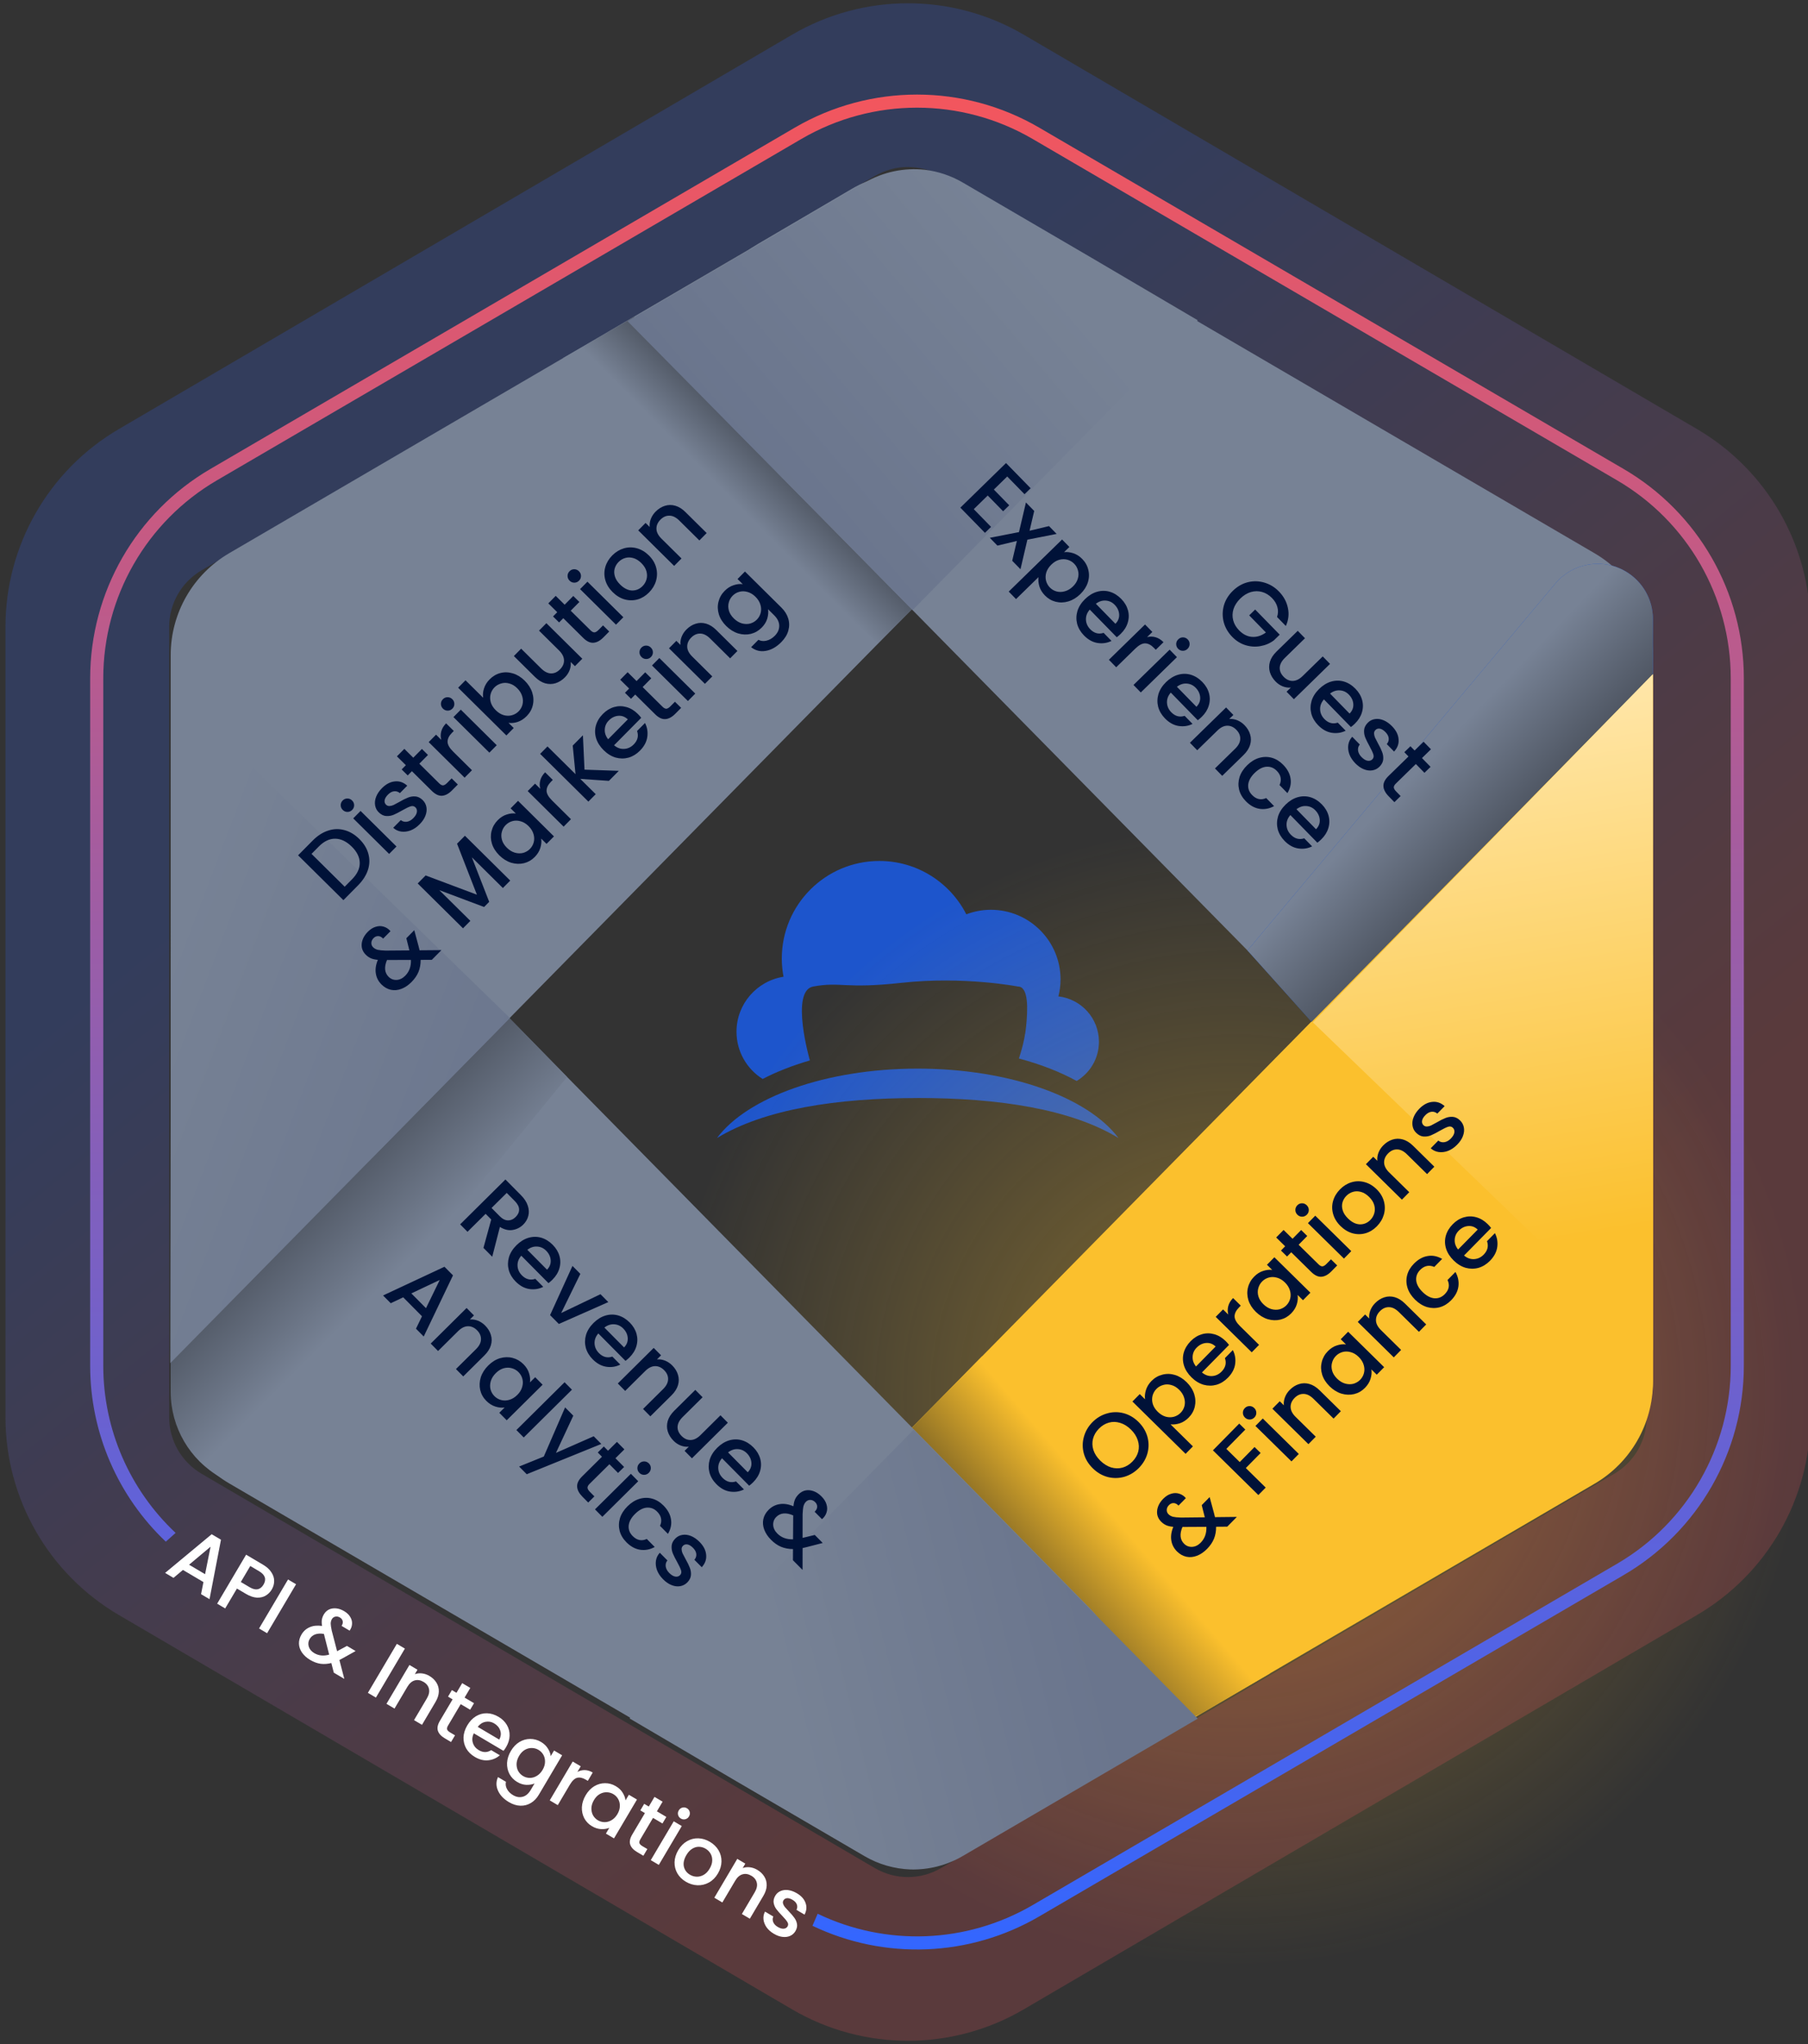 <svg width="276" height="312" viewBox="0 0 276 312" fill="none" xmlns="http://www.w3.org/2000/svg">
<rect x="0" y="0" width="276" height="312" fill="#333333" stroke="none"/>
<g clip-path="url(#clip0_442_34)">
<path d="M161.568 152.088C161.776 151.262 161.899 150.392 161.899 149.504C161.899 143.631 157.134 138.867 151.256 138.867C149.939 138.867 148.684 139.118 147.514 139.559C145.046 134.728 140.031 131.415 134.238 131.415C126.013 131.415 119.345 138.083 119.345 146.314C119.345 147.263 119.443 148.188 119.608 149.088C115.542 149.731 112.431 153.234 112.431 157.483C112.431 160.521 114.029 163.191 116.424 164.691C118.536 163.589 120.967 162.64 123.631 161.862C123.631 161.862 120.582 151.268 124.127 150.582C128.438 149.798 128.8 150.986 137.649 150.012C147.171 148.971 155.389 150.582 155.389 150.582C157.049 150.582 156.896 154.066 156.645 156.651C156.387 159.223 155.536 161.562 155.536 161.562C158.861 162.45 161.85 163.619 164.36 164.997C166.394 163.779 167.759 161.562 167.759 159.014C167.759 155.432 165.059 152.486 161.574 152.088H161.568Z" fill="#1D55CC"/>
<path d="M140.092 167.594C152.456 167.594 163.485 169.29 170.741 173.705C166.118 167.52 154.146 163.111 140.092 163.111C126.038 163.111 114.066 167.52 109.443 173.711C116.699 169.296 127.734 167.6 140.092 167.6V167.594Z" fill="#1D55CC"/>
<path d="M188.682 300.682C237.107 300.682 276.364 261.425 276.364 213C276.364 164.575 237.107 125.318 188.682 125.318C140.257 125.318 101 164.575 101 213C101 261.425 140.257 300.682 188.682 300.682Z" fill="url(#paint0_radial_442_34)" fill-opacity="0.4"/>
<path opacity="0.2" fill-rule="evenodd" clip-rule="evenodd" d="M156.28 5.296L259.06 65.492C269.778 71.769 276.364 83.259 276.364 95.68V216.32C276.364 228.741 269.778 240.231 259.06 246.508L156.28 306.704C145.36 313.099 131.838 313.099 120.919 306.704L18.139 246.508C7.42 240.231 0.834 228.741 0.834 216.32V95.68C0.834 83.259 7.42 71.769 18.139 65.492L120.919 5.296C131.838 -1.099 145.36 -1.099 156.28 5.296ZM143.651 26.86C140.531 25.032 136.667 25.032 133.548 26.86L30.767 87.055C27.705 88.849 25.823 92.131 25.823 95.68V216.32C25.823 219.869 27.705 223.152 30.767 224.945L133.548 285.14C136.667 286.967 140.531 286.967 143.651 285.14L246.431 224.945C249.493 223.152 251.375 219.869 251.375 216.32V95.68C251.375 92.131 249.493 88.849 246.431 87.055L143.651 26.86Z" fill="url(#paint1_linear_442_34)"/>
<path d="M31.058 241.483L27.927 239.632L26.486 240.842L25.205 240.084L32.313 234.18L33.733 235.02L31.984 244.093L30.693 243.329L31.058 241.483ZM31.306 240.279L32.145 236.085L28.863 238.835L31.306 240.279ZM41.483 242.623C41.258 243.003 40.956 243.309 40.578 243.54C40.199 243.771 39.749 243.878 39.227 243.86C38.709 243.834 38.142 243.639 37.525 243.274L36.17 242.473L34.375 245.507L33.149 244.782L37.571 237.304L40.153 238.831C40.727 239.17 41.152 239.557 41.427 239.991C41.715 240.422 41.855 240.864 41.85 241.315C41.851 241.771 41.729 242.207 41.483 242.623ZM38.117 242.274C38.583 242.55 38.993 242.651 39.345 242.579C39.702 242.5 39.995 242.266 40.224 241.879C40.708 241.061 40.487 240.379 39.561 239.831L38.206 239.03L36.761 241.472L38.117 242.274ZM45.196 241.813L40.774 249.291L39.548 248.566L43.97 241.088L45.196 241.813ZM50.958 255.313L50.58 253.84C50.009 253.987 49.459 254.025 48.929 253.954C48.404 253.876 47.88 253.682 47.356 253.372C46.826 253.058 46.411 252.687 46.112 252.259C45.814 251.831 45.655 251.378 45.636 250.903C45.622 250.42 45.75 249.949 46.022 249.49C46.327 248.973 46.746 248.601 47.277 248.373C47.813 248.138 48.442 248.074 49.163 248.181C49.103 247.807 49.094 247.487 49.135 247.221C49.181 246.948 49.282 246.678 49.439 246.413C49.634 246.083 49.89 245.838 50.208 245.677C50.533 245.52 50.897 245.46 51.302 245.496C51.707 245.532 52.117 245.673 52.533 245.919C52.956 246.17 53.266 246.464 53.463 246.803C53.671 247.139 53.764 247.489 53.742 247.854C53.727 248.223 53.603 248.571 53.371 248.898L52.145 248.173C52.309 247.912 52.365 247.669 52.314 247.445C52.266 247.214 52.124 247.028 51.888 246.888C51.651 246.748 51.415 246.705 51.179 246.76C50.955 246.811 50.784 246.937 50.665 247.138C50.551 247.332 50.49 247.557 50.483 247.815C50.487 248.069 50.541 248.43 50.642 248.896L51.458 252.036L52.966 251.229L54.289 252.011L52.341 253.096L51.811 253.378L52.561 256.261L50.958 255.313ZM47.974 252.328C48.648 252.727 49.407 252.803 50.25 252.556L49.447 249.395C48.401 249.231 47.677 249.49 47.274 250.172C47.057 250.538 47.011 250.927 47.136 251.339C47.264 251.744 47.543 252.074 47.974 252.328ZM61.809 251.636L57.386 259.114L56.16 258.389L60.582 250.911L61.809 251.636ZM65.551 255.81C66.017 256.086 66.376 256.429 66.627 256.839C66.886 257.253 67.007 257.712 66.99 258.215C66.973 258.718 66.806 259.238 66.488 259.776L64.42 263.273L63.204 262.554L65.164 259.24C65.478 258.71 65.584 258.226 65.484 257.789C65.389 257.345 65.111 256.988 64.652 256.716C64.193 256.445 63.742 256.372 63.3 256.498C62.869 256.62 62.497 256.947 62.183 257.478L60.224 260.792L58.997 260.067L62.503 254.138L63.729 254.863L63.328 255.541C63.673 255.416 64.04 255.377 64.43 255.423C64.826 255.473 65.2 255.602 65.551 255.81ZM70.329 260.117L68.389 263.398C68.257 263.621 68.212 263.812 68.253 263.972C68.306 264.129 68.457 264.281 68.708 264.43L69.462 264.875L68.857 265.897L67.889 265.325C67.337 264.998 66.99 264.619 66.848 264.187C66.707 263.754 66.808 263.248 67.151 262.667L69.092 259.385L68.393 258.972L68.984 257.971L69.684 258.384L70.555 256.91L71.793 257.642L70.921 259.116L72.363 259.969L71.771 260.969L70.329 260.117ZM77.26 266.669C77.129 266.892 76.995 267.084 76.861 267.246L72.331 264.568C72.087 265.062 72.038 265.547 72.184 266.02C72.33 266.494 72.632 266.866 73.091 267.138C73.751 267.528 74.381 267.527 74.98 267.136L76.303 267.919C75.802 268.358 75.21 268.613 74.529 268.685C73.859 268.753 73.176 268.582 72.481 268.171C71.914 267.835 71.479 267.409 71.175 266.89C70.883 266.369 70.744 265.803 70.757 265.191C70.782 264.576 70.974 263.964 71.335 263.354C71.695 262.745 72.133 262.282 72.649 261.968C73.175 261.65 73.736 261.497 74.329 261.509C74.929 261.525 75.52 261.705 76.101 262.048C76.66 262.379 77.087 262.796 77.38 263.299C77.673 263.801 77.81 264.347 77.791 264.936C77.776 265.518 77.599 266.095 77.26 266.669ZM76.209 265.525C76.469 265.069 76.522 264.611 76.367 264.152C76.213 263.693 75.902 263.325 75.436 263.049C75.013 262.799 74.57 262.721 74.108 262.816C73.649 262.903 73.256 263.159 72.927 263.584L76.209 265.525ZM82.58 265.88C83.039 266.151 83.389 266.484 83.63 266.878C83.883 267.27 84.029 267.661 84.069 268.053L84.578 267.192L85.815 267.924L82.252 273.949C81.93 274.494 81.529 274.91 81.049 275.198C80.565 275.492 80.032 275.632 79.45 275.618C78.876 275.607 78.287 275.423 77.684 275.067C76.881 274.592 76.326 274.008 76.02 273.313C75.71 272.627 75.71 271.939 76.02 271.251L77.236 271.97C77.147 272.334 77.198 272.698 77.389 273.062C77.583 273.439 77.891 273.752 78.314 274.002C78.809 274.295 79.296 274.379 79.776 274.256C80.263 274.137 80.675 273.791 81.015 273.217L81.6 272.227C81.227 272.384 80.803 272.453 80.33 272.435C79.868 272.413 79.412 272.269 78.96 272.002C78.443 271.697 78.046 271.287 77.769 270.775C77.502 270.259 77.381 269.694 77.406 269.079C77.442 268.462 77.636 267.855 77.988 267.26C78.34 266.664 78.774 266.209 79.289 265.894C79.812 265.584 80.359 265.428 80.931 265.427C81.514 265.424 82.064 265.574 82.58 265.88ZM82.828 270.151C83.07 269.742 83.194 269.336 83.2 268.933C83.213 268.534 83.13 268.175 82.951 267.856C82.771 267.537 82.524 267.284 82.208 267.098C81.893 266.911 81.552 266.816 81.186 266.813C80.824 266.802 80.469 266.897 80.118 267.096C79.779 267.293 79.489 267.595 79.247 268.004C79.005 268.413 78.876 268.82 78.858 269.226C78.848 269.637 78.93 270.005 79.106 270.331C79.292 270.654 79.539 270.907 79.848 271.089C80.163 271.276 80.504 271.371 80.87 271.374C81.236 271.378 81.591 271.278 81.934 271.074C82.288 270.867 82.586 270.56 82.828 270.151ZM88.144 270.462C88.501 270.267 88.876 270.174 89.267 270.183C89.671 270.189 90.077 270.313 90.485 270.555L89.735 271.824L89.423 271.64C88.942 271.355 88.504 271.261 88.109 271.356C87.721 271.456 87.349 271.807 86.992 272.41L85.147 275.53L83.921 274.805L87.426 268.876L88.653 269.602L88.144 270.462ZM89.41 274.014C89.762 273.418 90.196 272.963 90.711 272.648C91.234 272.338 91.781 272.182 92.352 272.181C92.935 272.177 93.485 272.328 94.001 272.634C94.468 272.909 94.818 273.242 95.052 273.632C95.297 274.02 95.444 274.411 95.49 274.807L95.999 273.946L97.237 274.677L93.731 280.606L92.494 279.874L93.015 278.992C92.642 279.149 92.221 279.214 91.752 279.189C91.283 279.163 90.819 279.015 90.36 278.743C89.85 278.442 89.461 278.037 89.19 277.529C88.924 277.013 88.803 276.448 88.828 275.833C88.864 275.216 89.058 274.609 89.41 274.014ZM94.25 276.905C94.492 276.496 94.615 276.09 94.621 275.687C94.635 275.288 94.552 274.929 94.372 274.61C94.193 274.291 93.945 274.038 93.63 273.852C93.314 273.665 92.974 273.57 92.608 273.567C92.246 273.556 91.89 273.65 91.54 273.85C91.201 274.046 90.91 274.349 90.669 274.758C90.427 275.167 90.297 275.574 90.28 275.98C90.27 276.391 90.352 276.759 90.527 277.085C90.713 277.408 90.961 277.661 91.269 277.843C91.585 278.03 91.926 278.125 92.292 278.128C92.658 278.132 93.012 278.032 93.355 277.828C93.71 277.621 94.008 277.314 94.25 276.905ZM99.687 277.477L97.746 280.759C97.615 280.981 97.57 281.172 97.611 281.332C97.663 281.489 97.815 281.641 98.066 281.79L98.819 282.235L98.215 283.257L97.246 282.685C96.694 282.358 96.347 281.979 96.206 281.547C96.064 281.115 96.166 280.608 96.509 280.027L98.45 276.745L97.75 276.332L98.342 275.331L99.041 275.745L99.913 274.271L101.15 275.002L100.279 276.476L101.721 277.329L101.129 278.33L99.687 277.477ZM103.94 277.581C103.717 277.45 103.575 277.264 103.514 277.024C103.452 276.785 103.487 276.553 103.619 276.331C103.75 276.109 103.936 275.967 104.175 275.905C104.415 275.844 104.646 275.879 104.869 276.01C105.084 276.137 105.222 276.321 105.284 276.561C105.345 276.8 105.31 277.031 105.179 277.254C105.047 277.476 104.862 277.618 104.622 277.68C104.382 277.741 104.155 277.708 103.94 277.581ZM104.078 278.723L100.572 284.651L99.345 283.926L102.851 277.997L104.078 278.723ZM104.697 287.221C104.137 286.89 103.706 286.466 103.402 285.947C103.103 285.422 102.96 284.853 102.973 284.242C102.991 283.623 103.18 283.008 103.54 282.399C103.897 281.796 104.345 281.34 104.886 281.031C105.428 280.721 106.002 280.577 106.609 280.597C107.217 280.618 107.804 280.796 108.371 281.131C108.937 281.466 109.376 281.895 109.687 282.417C109.997 282.94 110.147 283.512 110.137 284.136C110.127 284.759 109.944 285.372 109.587 285.974C109.231 286.577 108.779 287.031 108.23 287.336C107.682 287.641 107.095 287.782 106.469 287.761C105.854 287.736 105.263 287.556 104.697 287.221ZM105.327 286.156C105.642 286.342 105.981 286.441 106.342 286.452C106.711 286.466 107.071 286.374 107.421 286.175C107.771 285.975 108.074 285.66 108.328 285.23C108.583 284.799 108.715 284.388 108.723 283.997C108.737 283.598 108.651 283.243 108.468 282.931C108.284 282.619 108.035 282.37 107.719 282.183C107.404 281.997 107.065 281.898 106.703 281.887C106.349 281.881 106.004 281.982 105.668 282.19C105.336 282.391 105.043 282.706 104.788 283.137C104.411 283.775 104.28 284.365 104.395 284.908C104.521 285.447 104.832 285.863 105.327 286.156ZM115.598 285.404C116.064 285.68 116.423 286.023 116.674 286.433C116.933 286.847 117.054 287.306 117.037 287.809C117.02 288.312 116.852 288.833 116.534 289.371L114.467 292.868L113.251 292.149L115.21 288.835C115.524 288.304 115.631 287.82 115.531 287.383C115.435 286.94 115.158 286.582 114.699 286.31C114.24 286.039 113.789 285.966 113.347 286.092C112.916 286.215 112.544 286.541 112.23 287.072L110.27 290.386L109.044 289.661L112.549 283.732L113.776 284.458L113.375 285.136C113.72 285.01 114.087 284.971 114.476 285.017C114.873 285.067 115.246 285.196 115.598 285.404ZM118.126 295.162C117.66 294.886 117.289 294.556 117.013 294.17C116.749 293.782 116.594 293.38 116.549 292.966C116.508 292.545 116.586 292.151 116.784 291.784L118.053 292.534C117.926 292.798 117.92 293.08 118.033 293.379C118.158 293.676 118.385 293.921 118.715 294.117C119.059 294.32 119.363 294.412 119.626 294.394C119.9 294.372 120.099 294.257 120.222 294.049C120.353 293.827 120.343 293.598 120.192 293.363C120.047 293.133 119.784 292.817 119.401 292.416C119.028 292.031 118.736 291.699 118.524 291.419C118.312 291.139 118.172 290.819 118.104 290.459C118.043 290.103 118.127 289.732 118.357 289.345C118.543 289.029 118.806 288.797 119.145 288.649C119.489 288.494 119.877 288.443 120.311 288.496C120.751 288.553 121.197 288.715 121.649 288.983C122.323 289.381 122.763 289.874 122.969 290.46C123.185 291.043 123.134 291.637 122.815 292.242L121.588 291.517C121.724 291.239 121.741 290.964 121.641 290.691C121.54 290.419 121.325 290.185 120.995 289.99C120.673 289.799 120.389 289.714 120.145 289.734C119.901 289.754 119.719 289.865 119.6 290.066C119.507 290.223 119.486 290.39 119.537 290.565C119.588 290.741 119.677 290.91 119.804 291.072C119.935 291.227 120.134 291.446 120.402 291.73C120.764 292.1 121.046 292.426 121.246 292.709C121.458 292.989 121.597 293.303 121.662 293.652C121.727 294 121.651 294.366 121.433 294.751C121.234 295.088 120.962 295.334 120.619 295.489C120.276 295.644 119.887 295.695 119.454 295.642C119.028 295.594 118.585 295.434 118.126 295.162Z" fill="white"/>
<path fill-rule="evenodd" clip-rule="evenodd" d="M13.765 208.462C13.765 218.739 18.028 228.413 25.311 235.316L26.807 233.978C19.845 227.44 15.765 218.24 15.765 208.462V103.538C15.765 91.096 22.37 79.589 33.115 73.315L122.335 21.211C133.24 14.842 146.731 14.842 157.636 21.211L246.856 73.315C257.601 79.589 264.206 91.096 264.206 103.538V208.462C264.206 220.904 257.601 232.411 246.856 238.685L157.636 290.789C147.546 296.681 135.244 297.122 124.824 292.111L124.026 293.947C135.027 299.209 148 298.732 158.644 292.516L247.865 240.412C259.223 233.779 266.206 221.615 266.206 208.462V103.538C266.206 90.385 259.223 78.221 247.865 71.588L158.644 19.484C147.116 12.752 132.855 12.752 121.327 19.484L32.106 71.588C20.748 78.221 13.765 90.385 13.765 103.538V208.462Z" fill="url(#paint2_linear_442_34)"/>
<path d="M221.501 134.278L112.027 245.532C103.81 253.882 105.633 267.732 115.731 273.672L130.007 282.07C135.624 285.374 142.588 285.384 148.214 282.096L243.412 226.475C248.936 223.248 252.331 217.331 252.331 210.934V146.903C252.331 130.796 232.798 122.797 221.501 134.278Z" fill="#FBC02D"/>
<path d="M193.882 255.414L149.9 207.044L132.604 224.621L165.648 258.69C170.454 263.645 178.022 264.681 183.983 261.198L193.882 255.414Z" fill="url(#paint3_linear_442_34)"/>
<path d="M56.888 134.218L166.362 245.472C174.579 253.822 172.756 267.672 162.658 273.612L148.382 282.01C142.765 285.314 135.801 285.324 130.175 282.037L34.977 226.415C29.453 223.188 26.058 217.271 26.058 210.874V146.843C26.058 130.736 45.591 122.737 56.888 134.218Z" fill="#778295"/>
<path d="M76.216 153.783L86.569 164.386L35.752 226.679L33.681 225.51C28.971 222.849 26.058 217.859 26.058 212.449V202.937L76.216 153.783Z" fill="url(#paint4_linear_442_34)"/>
<path d="M56.888 176.642L166.362 65.388C174.579 57.038 172.756 43.188 162.658 37.248L148.382 28.85C142.765 25.546 135.801 25.536 130.175 28.823L34.977 84.445C29.453 87.672 26.058 93.589 26.058 99.986V164.017C26.058 180.124 45.591 188.123 56.888 176.642Z" fill="#778295"/>
<path d="M134.024 98.175L140.135 92.1L96.793 48.377L85.953 54.658L134.024 98.175Z" fill="url(#paint5_linear_442_34)"/>
<path d="M221.502 176.646L112.002 65.376C103.78 57.021 105.611 43.162 115.719 37.227L130.012 28.837C135.626 25.541 142.583 25.534 148.205 28.818L243.412 84.445C248.936 87.672 252.331 93.589 252.331 99.986V164.02C252.331 180.126 232.799 188.125 221.502 176.646Z" fill="#778295"/>
<path fill-rule="evenodd" clip-rule="evenodd" d="M141.215 25.919C143.211 26.163 145.168 26.809 146.962 27.857L166.638 39.353L182.842 48.885L139.319 93.116L95.798 49.024L131.994 27.876C134.825 26.222 138.063 25.57 141.215 25.919Z" fill="url(#paint6_linear_442_34)"/>
<path fill-rule="evenodd" clip-rule="evenodd" d="M138.979 285.348C136.549 285.259 134.135 284.58 131.96 283.309L112.315 271.831L96.106 262.296L139.459 218.239L182.842 262.324L178.063 265.129L146.955 283.305C144.495 284.742 141.729 285.423 138.979 285.348Z" fill="url(#paint7_linear_442_34)"/>
<path d="M200.92 156.743L190.435 145.073L237.423 89.073C240.067 85.921 244.599 85.135 248.151 87.212C250.74 88.726 252.331 91.5 252.331 94.499V104.337L200.92 156.743Z" fill="url(#paint8_linear_442_34)"/>
<path d="M200.92 156.743L190.435 145.073L237.423 89.073C240.067 85.921 244.599 85.135 248.151 87.212C250.74 88.726 252.331 91.5 252.331 94.499V104.337L200.92 156.743Z" fill="url(#paint9_linear_442_34)"/>
<path d="M252.331 102.946L189.617 166.774L208.279 220.765C210.995 228.623 219.585 232.773 227.429 230.016L242.305 224.788C248.312 222.677 252.331 217.003 252.331 210.636V102.946Z" fill="#FBC02D"/>
<path d="M73.801 190.473L74.989 186.142L74.132 185.277L71.367 188.017L70.244 186.883L77.155 180.034L79.52 182.421C80.046 182.951 80.397 183.491 80.572 184.039C80.754 184.594 80.778 185.116 80.644 185.604C80.517 186.098 80.261 186.536 79.876 186.917C79.425 187.364 78.883 187.638 78.249 187.741C77.628 187.844 76.982 187.689 76.311 187.277L75.142 191.825L73.801 190.473ZM75.037 184.38L76.278 185.633C76.699 186.058 77.12 186.271 77.543 186.273C77.972 186.281 78.365 186.108 78.723 185.753C79.081 185.399 79.254 185.017 79.243 184.607C79.238 184.192 79.022 183.768 78.596 183.337L77.354 182.084L75.037 184.38ZM84.321 195.34C84.115 195.544 83.916 195.714 83.724 195.852L79.576 191.666C79.171 192.132 78.981 192.643 79.004 193.197C79.028 193.752 79.251 194.241 79.671 194.666C80.275 195.276 80.958 195.454 81.718 195.2L82.93 196.423C82.262 196.756 81.549 196.865 80.79 196.75C80.045 196.634 79.353 196.255 78.716 195.612C78.197 195.088 77.847 194.502 77.665 193.855C77.496 193.207 77.506 192.554 77.694 191.895C77.895 191.236 78.277 190.627 78.841 190.068C79.404 189.51 80.01 189.133 80.657 188.938C81.318 188.743 81.968 188.736 82.608 188.917C83.254 189.105 83.843 189.467 84.375 190.004C84.887 190.522 85.231 191.094 85.406 191.722C85.582 192.35 85.576 192.98 85.388 193.613C85.207 194.239 84.851 194.815 84.321 195.34ZM83.506 193.802C83.917 193.381 84.104 192.901 84.067 192.359C84.03 191.818 83.798 191.332 83.371 190.901C82.983 190.51 82.525 190.3 81.998 190.271C81.476 190.236 80.977 190.402 80.5 190.769L83.506 193.802ZM85.666 200.417L91.668 197.543L92.86 198.747L85.312 202.088L83.971 200.736L87.391 193.228L88.593 194.441L85.666 200.417ZM96.081 207.207C95.875 207.411 95.676 207.582 95.484 207.719L91.335 203.533C90.931 204 90.74 204.51 90.764 205.065C90.788 205.619 91.01 206.109 91.431 206.533C92.035 207.143 92.718 207.321 93.478 207.067L94.69 208.29C94.022 208.624 93.308 208.732 92.55 208.617C91.805 208.501 91.113 208.122 90.476 207.479C89.957 206.955 89.607 206.369 89.425 205.722C89.256 205.074 89.266 204.421 89.454 203.762C89.655 203.103 90.037 202.494 90.6 201.936C91.164 201.377 91.769 201 92.417 200.805C93.078 200.61 93.728 200.604 94.367 200.785C95.013 200.972 95.602 201.335 96.135 201.872C96.647 202.389 96.991 202.961 97.166 203.589C97.341 204.217 97.335 204.847 97.148 205.48C96.967 206.106 96.611 206.682 96.081 207.207ZM95.266 205.669C95.677 205.249 95.864 204.768 95.827 204.226C95.79 203.685 95.558 203.199 95.131 202.768C94.743 202.377 94.285 202.167 93.757 202.138C93.236 202.103 92.737 202.269 92.26 202.636L95.266 205.669ZM102.621 208.417C103.048 208.848 103.339 209.321 103.495 209.837C103.658 210.359 103.659 210.89 103.498 211.43C103.337 211.971 103.008 212.487 102.511 212.98L99.279 216.183L98.165 215.059L101.228 212.024C101.719 211.538 101.972 211.044 101.987 210.542C102.009 210.034 101.81 209.568 101.39 209.144C100.969 208.72 100.502 208.513 99.987 208.524C99.485 208.535 98.989 208.783 98.498 209.269L95.436 212.305L94.312 211.171L99.791 205.741L100.915 206.875L100.288 207.496C100.698 207.458 101.107 207.519 101.515 207.679C101.93 207.846 102.299 208.092 102.621 208.417ZM111.108 217.161L105.629 222.591L104.506 221.457L105.152 220.817C104.749 220.861 104.337 220.803 103.915 220.643C103.507 220.483 103.142 220.24 102.82 219.915C102.393 219.484 102.098 219.008 101.935 218.486C101.779 217.97 101.778 217.439 101.933 216.892C102.094 216.352 102.423 215.835 102.92 215.342L106.142 212.149L107.255 213.273L104.202 216.298C103.712 216.785 103.456 217.282 103.433 217.79C103.418 218.291 103.62 218.754 104.041 219.178C104.461 219.603 104.922 219.809 105.424 219.799C105.939 219.788 106.442 219.539 106.932 219.053L109.985 216.028L111.108 217.161ZM114.962 226.261C114.756 226.465 114.557 226.635 114.365 226.773L110.217 222.586C109.812 223.053 109.622 223.564 109.646 224.118C109.669 224.673 109.892 225.162 110.312 225.586C110.916 226.196 111.599 226.374 112.359 226.12L113.571 227.344C112.903 227.677 112.19 227.786 111.431 227.67C110.686 227.555 109.995 227.175 109.357 226.532C108.838 226.009 108.488 225.423 108.306 224.775C108.137 224.128 108.147 223.475 108.335 222.815C108.536 222.156 108.918 221.548 109.482 220.989C110.045 220.431 110.651 220.054 111.298 219.859C111.959 219.664 112.609 219.657 113.249 219.838C113.895 220.026 114.484 220.388 115.016 220.925C115.528 221.442 115.872 222.015 116.047 222.643C116.223 223.27 116.217 223.901 116.029 224.533C115.848 225.159 115.492 225.735 114.962 226.261ZM114.147 224.723C114.558 224.302 114.745 223.821 114.708 223.28C114.671 222.739 114.439 222.252 114.012 221.822C113.624 221.43 113.166 221.22 112.639 221.192C112.117 221.156 111.618 221.322 111.141 221.69L114.147 224.723ZM121.045 238.148L121.053 236.445C120.393 236.442 119.786 236.327 119.233 236.1C118.686 235.867 118.173 235.508 117.693 235.024C117.207 234.533 116.863 234.014 116.661 233.465C116.459 232.916 116.415 232.382 116.53 231.861C116.651 231.333 116.924 230.859 117.348 230.439C117.825 229.966 118.384 229.681 119.025 229.585C119.672 229.483 120.371 229.591 121.122 229.912C121.164 229.489 121.244 229.14 121.364 228.863C121.491 228.58 121.677 228.317 121.922 228.074C122.227 227.772 122.575 227.579 122.964 227.495C123.361 227.417 123.773 227.455 124.201 227.609C124.63 227.763 125.034 228.032 125.415 228.417C125.803 228.808 126.055 229.215 126.172 229.638C126.302 230.061 126.304 230.466 126.176 230.855C126.056 231.251 125.823 231.593 125.479 231.882L124.355 230.748C124.607 230.512 124.737 230.265 124.745 230.007C124.759 229.743 124.658 229.502 124.441 229.283C124.224 229.064 123.981 228.951 123.71 228.943C123.453 228.936 123.231 229.024 123.046 229.208C122.867 229.385 122.737 229.612 122.657 229.889C122.589 230.166 122.545 230.572 122.522 231.106L122.516 234.739L124.379 234.292L125.591 235.515L123.173 236.138L122.519 236.293L122.513 239.629L121.045 238.148ZM118.658 234.068C119.276 234.691 120.076 234.989 121.06 234.96L121.086 231.307C119.999 230.834 119.141 230.909 118.511 231.533C118.173 231.868 118.013 232.277 118.03 232.759C118.055 233.234 118.264 233.67 118.658 234.068ZM64.42 200.912L61.552 198.019L59.648 198.921L58.475 197.737L67.85 193.355L69.151 194.668L64.683 204.002L63.501 202.809L64.42 200.912ZM65.029 199.678L67.128 195.371L62.793 197.42L65.029 199.678ZM74.058 202.325C74.486 202.756 74.777 203.229 74.933 203.745C75.096 204.267 75.097 204.798 74.936 205.339C74.775 205.879 74.446 206.396 73.949 206.888L70.717 210.091L69.603 208.967L72.666 205.932C73.157 205.446 73.41 204.952 73.425 204.451C73.447 203.943 73.248 203.476 72.828 203.052C72.407 202.628 71.939 202.421 71.425 202.432C70.923 202.443 70.427 202.691 69.936 203.177L66.874 206.213L65.75 205.079L71.229 199.649L72.353 200.783L71.726 201.404C72.136 201.366 72.545 201.427 72.953 201.587C73.368 201.754 73.737 202 74.058 202.325ZM74.54 208.42C75.09 207.874 75.689 207.504 76.337 207.309C76.991 207.121 77.628 207.107 78.247 207.268C78.88 207.43 79.433 207.749 79.906 208.226C80.333 208.657 80.618 209.117 80.761 209.606C80.917 210.095 80.965 210.561 80.903 211.003L81.699 210.214L82.832 211.358L77.353 216.788L76.219 215.644L77.035 214.836C76.586 214.9 76.111 214.852 75.61 214.691C75.109 214.53 74.649 214.238 74.228 213.813C73.762 213.343 73.454 212.794 73.305 212.166C73.163 211.532 73.192 210.885 73.393 210.226C73.607 209.567 73.99 208.965 74.54 208.42ZM78.964 212.924C79.342 212.55 79.591 212.145 79.712 211.71C79.84 211.282 79.851 210.869 79.748 210.473C79.644 210.076 79.447 209.732 79.158 209.44C78.869 209.149 78.527 208.949 78.131 208.842C77.743 208.728 77.33 208.729 76.894 208.846C76.471 208.963 76.071 209.209 75.693 209.583C75.315 209.958 75.059 210.362 74.925 210.797C74.797 211.239 74.782 211.661 74.88 212.064C74.99 212.467 75.186 212.811 75.469 213.096C75.758 213.388 76.1 213.588 76.496 213.695C76.891 213.802 77.304 213.794 77.733 213.671C78.176 213.548 78.586 213.299 78.964 212.924ZM87.311 212.118L79.952 219.41L78.828 218.277L86.187 210.984L87.311 212.118ZM91.794 220.401L80.408 225.022L79.245 223.849L83.014 222.322L86.266 214.823L87.517 216.085L84.868 221.766L90.631 219.228L91.794 220.401ZM93.027 223.496L89.994 226.501C89.789 226.705 89.686 226.899 89.685 227.084C89.697 227.269 89.818 227.477 90.048 227.709L90.738 228.406L89.793 229.342L88.906 228.447C88.401 227.936 88.132 227.427 88.102 226.919C88.071 226.41 88.324 225.89 88.861 225.358L91.894 222.352L91.254 221.706L92.178 220.789L92.819 221.436L94.181 220.086L95.315 221.229L93.952 222.579L95.273 223.912L94.348 224.828L93.027 223.496ZM97.606 224.814C97.402 224.609 97.301 224.367 97.302 224.09C97.303 223.813 97.407 223.573 97.612 223.369C97.818 223.165 98.059 223.064 98.336 223.065C98.613 223.067 98.854 223.17 99.058 223.375C99.255 223.574 99.353 223.812 99.351 224.09C99.35 224.367 99.247 224.607 99.041 224.811C98.836 225.015 98.594 225.116 98.317 225.114C98.04 225.113 97.803 225.013 97.606 224.814ZM97.431 226.091L91.952 231.52L90.829 230.387L96.308 224.957L97.431 226.091ZM95.797 229.911C96.361 229.353 96.966 228.976 97.614 228.781C98.275 228.586 98.922 228.576 99.555 228.75C100.187 228.924 100.763 229.274 101.282 229.797C101.939 230.46 102.322 231.165 102.431 231.911C102.553 232.657 102.398 233.396 101.965 234.127L100.753 232.903C100.927 232.535 100.981 232.165 100.917 231.795C100.852 231.425 100.656 231.075 100.328 230.743C99.868 230.279 99.334 230.072 98.727 230.122C98.132 230.172 97.54 230.49 96.95 231.074C96.36 231.659 96.034 232.252 95.972 232.852C95.916 233.459 96.119 233.994 96.579 234.458C97.229 235.115 97.948 235.263 98.735 234.904L99.947 236.127C99.232 236.52 98.492 236.662 97.727 236.552C96.969 236.437 96.268 236.054 95.624 235.404C95.105 234.881 94.761 234.302 94.592 233.667C94.43 233.026 94.446 232.38 94.641 231.727C94.848 231.075 95.234 230.469 95.797 229.911ZM101.217 241.049C100.79 240.618 100.482 240.155 100.293 239.659C100.117 239.163 100.063 238.684 100.131 238.223C100.206 237.754 100.403 237.349 100.721 237.008L101.884 238.181C101.671 238.431 101.584 238.734 101.622 239.091C101.673 239.447 101.85 239.778 102.152 240.083C102.468 240.401 102.77 240.587 103.06 240.642C103.364 240.696 103.612 240.628 103.804 240.437C104.009 240.233 104.063 239.983 103.966 239.685C103.875 239.395 103.679 238.978 103.377 238.435C103.083 237.913 102.86 237.469 102.71 237.106C102.56 236.742 102.499 236.356 102.527 235.947C102.562 235.544 102.759 235.166 103.117 234.811C103.408 234.522 103.759 234.345 104.168 234.281C104.585 234.21 105.02 234.265 105.474 234.445C105.936 234.632 106.373 234.935 106.787 235.352C107.405 235.975 107.741 236.634 107.798 237.327C107.867 238.02 107.643 238.649 107.126 239.215L106.002 238.081C106.228 237.818 106.325 237.525 106.293 237.201C106.262 236.878 106.095 236.564 105.793 236.259C105.497 235.96 105.214 235.787 104.944 235.74C104.674 235.692 104.446 235.761 104.26 235.945C104.114 236.089 104.044 236.264 104.05 236.468C104.055 236.673 104.104 236.881 104.195 237.093C104.293 237.298 104.447 237.592 104.657 237.976C104.945 238.479 105.157 238.912 105.294 239.276C105.444 239.639 105.505 240.019 105.477 240.415C105.449 240.811 105.262 241.186 104.918 241.541C104.606 241.85 104.242 242.039 103.826 242.11C103.41 242.181 102.975 242.126 102.52 241.946C102.072 241.772 101.638 241.473 101.217 241.049Z" fill="#001238"/>
<path d="M194.95 94.177C195.121 93.658 195.137 93.153 194.998 92.663C194.865 92.166 194.593 91.708 194.182 91.287C193.732 90.826 193.228 90.517 192.669 90.358C192.11 90.2 191.539 90.203 190.956 90.367C190.38 90.539 189.841 90.869 189.34 91.358C188.839 91.847 188.493 92.381 188.302 92.959C188.123 93.538 188.106 94.109 188.251 94.671C188.397 95.234 188.694 95.746 189.144 96.207C189.75 96.828 190.416 97.162 191.142 97.211C191.867 97.259 192.57 97.036 193.249 96.543L190.696 93.928L191.607 93.038L195.353 96.875L194.462 97.745C193.849 98.2 193.163 98.492 192.402 98.622C191.648 98.758 190.89 98.709 190.127 98.476C189.377 98.242 188.706 97.822 188.112 97.214C187.473 96.56 187.04 95.815 186.812 94.981C186.591 94.14 186.595 93.296 186.823 92.447C187.057 91.605 187.515 90.851 188.196 90.186C188.877 89.521 189.641 89.081 190.489 88.867C191.343 88.659 192.184 88.679 193.012 88.927C193.854 89.174 194.592 89.622 195.224 90.27C195.948 91.011 196.407 91.848 196.6 92.781C196.807 93.714 196.703 94.637 196.29 95.549L194.95 94.177ZM203.037 101.336L197.518 106.726L196.403 105.584L197.054 104.948C196.651 104.989 196.239 104.928 195.818 104.765C195.411 104.602 195.048 104.357 194.728 104.029C194.304 103.595 194.013 103.117 193.854 102.593C193.702 102.077 193.705 101.545 193.863 101C194.028 100.46 194.361 99.946 194.862 99.457L198.107 96.288L199.212 97.42L196.137 100.423C195.643 100.905 195.383 101.4 195.357 101.908C195.338 102.41 195.537 102.874 195.954 103.301C196.372 103.729 196.831 103.939 197.333 103.932C197.848 103.925 198.352 103.68 198.847 103.197L201.922 100.194L203.037 101.336ZM206.823 110.464C206.616 110.666 206.416 110.835 206.223 110.972L202.105 106.755C201.697 107.218 201.503 107.728 201.523 108.282C201.542 108.837 201.761 109.328 202.178 109.755C202.778 110.37 203.459 110.553 204.221 110.304L205.424 111.536C204.754 111.865 204.04 111.969 203.282 111.848C202.538 111.726 201.849 111.342 201.217 110.694C200.702 110.167 200.355 109.579 200.178 108.93C200.015 108.281 200.029 107.628 200.222 106.97C200.427 106.312 200.814 105.706 201.382 105.152C201.949 104.598 202.558 104.226 203.207 104.035C203.869 103.845 204.519 103.843 205.157 104.029C205.802 104.221 206.388 104.588 206.916 105.129C207.425 105.65 207.764 106.225 207.935 106.854C208.106 107.483 208.095 108.113 207.903 108.744C207.717 109.369 207.357 109.942 206.823 110.464ZM206.02 108.92C206.434 108.502 206.624 108.023 206.591 107.481C206.558 106.94 206.329 106.452 205.906 106.018C205.521 105.624 205.065 105.41 204.537 105.378C204.016 105.339 203.516 105.501 203.036 105.865L206.02 108.92ZM206.892 116.506C206.468 116.072 206.163 115.606 205.978 115.109C205.805 114.612 205.755 114.133 205.826 113.672C205.905 113.204 206.104 112.8 206.425 112.461L207.579 113.643C207.365 113.891 207.275 114.194 207.311 114.551C207.359 114.908 207.534 115.24 207.834 115.547C208.147 115.867 208.448 116.056 208.738 116.112C209.041 116.168 209.289 116.102 209.483 115.913C209.69 115.711 209.745 115.461 209.65 115.162C209.561 114.871 209.368 114.453 209.071 113.908C208.78 113.383 208.561 112.938 208.413 112.574C208.266 112.209 208.208 111.822 208.239 111.413C208.277 111.011 208.476 110.634 208.837 110.282C209.131 109.995 209.482 109.821 209.892 109.76C210.309 109.692 210.744 109.75 211.197 109.934C211.657 110.124 212.092 110.43 212.503 110.85C213.116 111.478 213.448 112.139 213.499 112.832C213.563 113.526 213.335 114.154 212.813 114.715L211.698 113.573C211.926 113.312 212.025 113.019 211.996 112.696C211.967 112.372 211.802 112.056 211.502 111.749C211.209 111.449 210.927 111.274 210.657 111.224C210.387 111.175 210.159 111.241 209.972 111.424C209.825 111.568 209.753 111.742 209.757 111.946C209.762 112.151 209.809 112.359 209.899 112.572C209.995 112.777 210.147 113.073 210.353 113.458C210.638 113.963 210.847 114.398 210.981 114.763C211.129 115.127 211.187 115.507 211.156 115.903C211.125 116.299 210.935 116.673 210.588 117.025C210.274 117.331 209.909 117.519 209.492 117.586C209.076 117.654 208.641 117.596 208.188 117.412C207.741 117.235 207.309 116.933 206.892 116.506ZM216.139 116.618L213.084 119.601C212.877 119.803 212.772 119.996 212.77 120.181C212.781 120.366 212.901 120.575 213.129 120.809L213.813 121.51L212.862 122.44L211.982 121.538C211.479 121.024 211.215 120.512 211.188 120.004C211.161 119.495 211.418 118.977 211.959 118.449L215.014 115.466L214.378 114.815L215.31 113.905L215.946 114.556L217.318 113.216L218.443 114.368L217.07 115.708L218.381 117.05L217.449 117.96L216.139 116.618ZM153.757 72.73L151.714 74.725L154.061 77.129L153.13 78.039L150.782 75.635L148.649 77.718L151.29 80.423L150.358 81.332L146.602 77.486L153.574 70.678L157.33 74.525L156.398 75.434L153.757 72.73ZM156.835 82.374L155.781 86.886L154.519 85.594L155.228 82.572L152.26 83.28L151.096 82.088L155.551 81.22L156.615 76.698L157.877 77.99L157.168 81.011L160.136 80.304L161.3 81.496L156.835 82.374ZM162.435 84.282C162.878 84.228 163.35 84.283 163.849 84.447C164.349 84.612 164.804 84.904 165.215 85.325C165.684 85.806 165.991 86.361 166.136 86.989C166.293 87.618 166.269 88.255 166.063 88.899C165.858 89.543 165.478 90.136 164.923 90.677C164.369 91.219 163.761 91.591 163.098 91.794C162.443 91.991 161.796 92.01 161.157 91.85C160.532 91.691 159.985 91.371 159.515 90.89C159.105 90.47 158.823 90.014 158.67 89.524C158.524 89.027 158.477 88.551 158.529 88.097L155.103 91.442L153.988 90.3L162.132 82.348L163.247 83.49L162.435 84.282ZM163.789 89.516C164.17 89.144 164.418 88.744 164.536 88.317C164.666 87.889 164.674 87.477 164.56 87.079C164.459 86.682 164.266 86.337 163.979 86.043C163.698 85.756 163.357 85.554 162.956 85.437C162.562 85.326 162.146 85.328 161.709 85.442C161.278 85.562 160.873 85.808 160.492 86.18C160.112 86.551 159.853 86.954 159.716 87.388C159.592 87.822 159.58 88.238 159.681 88.635C159.788 89.039 159.982 89.385 160.263 89.672C160.549 89.965 160.89 90.168 161.285 90.278C161.693 90.388 162.115 90.38 162.552 90.253C162.996 90.133 163.408 89.887 163.789 89.516ZM171.076 96.757C170.869 96.96 170.669 97.129 170.476 97.265L166.358 93.048C165.95 93.512 165.756 94.021 165.775 94.576C165.795 95.13 166.014 95.621 166.431 96.049C167.031 96.663 167.712 96.846 168.474 96.598L169.677 97.83C169.006 98.159 168.292 98.262 167.535 98.141C166.79 98.02 166.102 97.635 165.469 96.988C164.954 96.46 164.608 95.872 164.431 95.223C164.267 94.574 164.282 93.921 164.474 93.263C164.68 92.606 165.067 92 165.634 91.446C166.202 90.891 166.81 90.519 167.459 90.329C168.122 90.139 168.772 90.136 169.41 90.322C170.054 90.515 170.641 90.882 171.169 91.422C171.678 91.943 172.017 92.518 172.188 93.147C172.359 93.776 172.348 94.406 172.156 95.038C171.97 95.663 171.61 96.236 171.076 96.757ZM170.272 95.213C170.687 94.796 170.877 94.316 170.844 93.775C170.811 93.233 170.582 92.745 170.158 92.311C169.774 91.917 169.318 91.704 168.79 91.671C168.269 91.632 167.769 91.794 167.289 92.158L170.272 95.213ZM175.111 97.243C175.555 97.136 175.987 97.144 176.408 97.268C176.842 97.392 177.245 97.644 177.616 98.025L176.434 99.179L176.151 98.889C175.714 98.441 175.268 98.212 174.813 98.2C174.364 98.194 173.859 98.466 173.298 99.013L170.393 101.85L169.278 100.708L174.797 95.319L175.912 96.46L175.111 97.243ZM179.85 99.03C179.648 98.823 179.548 98.581 179.551 98.303C179.555 98.026 179.66 97.787 179.867 97.585C180.074 97.382 180.316 97.283 180.593 97.286C180.87 97.29 181.11 97.395 181.312 97.602C181.508 97.802 181.604 98.041 181.601 98.318C181.597 98.595 181.492 98.835 181.285 99.037C181.078 99.239 180.836 99.338 180.559 99.335C180.282 99.332 180.045 99.23 179.85 99.03ZM179.666 100.305L174.147 105.694L173.032 104.552L178.551 99.163L179.666 100.305ZM183.445 109.425C183.238 109.627 183.038 109.796 182.845 109.933L178.727 105.716C178.319 106.179 178.125 106.689 178.145 107.243C178.165 107.798 178.383 108.289 178.801 108.716C179.401 109.331 180.081 109.514 180.843 109.265L182.047 110.497C181.376 110.826 180.662 110.93 179.904 110.808C179.16 110.687 178.472 110.303 177.839 109.655C177.324 109.128 176.978 108.539 176.801 107.89C176.637 107.242 176.651 106.588 176.844 105.931C177.05 105.273 177.436 104.667 178.004 104.113C178.572 103.559 179.18 103.187 179.829 102.996C180.491 102.806 181.141 102.804 181.779 102.99C182.424 103.182 183.01 103.549 183.538 104.09C184.047 104.611 184.387 105.186 184.557 105.815C184.728 106.444 184.717 107.074 184.525 107.705C184.339 108.33 183.98 108.903 183.445 109.425ZM182.642 107.881C183.056 107.463 183.247 106.984 183.213 106.442C183.18 105.901 182.952 105.413 182.528 104.979C182.143 104.585 181.687 104.371 181.159 104.339C180.639 104.299 180.138 104.462 179.659 104.826L182.642 107.881ZM189.976 110.683C190.4 111.117 190.688 111.592 190.84 112.109C190.999 112.632 190.996 113.163 190.831 113.702C190.666 114.242 190.334 114.756 189.833 115.245L186.577 118.424L185.472 117.292L188.557 114.279C189.051 113.797 189.308 113.305 189.327 112.803C189.353 112.295 189.157 111.828 188.74 111.4C188.323 110.973 187.857 110.763 187.342 110.77C186.84 110.777 186.342 111.022 185.848 111.505L182.763 114.517L181.648 113.375L187.167 107.986L188.282 109.128L187.651 109.744C188.061 109.709 188.469 109.774 188.876 109.937C189.29 110.107 189.657 110.355 189.976 110.683ZM190.393 116.8C190.96 116.246 191.569 115.873 192.218 115.683C192.88 115.493 193.527 115.488 194.158 115.667C194.79 115.846 195.363 116.199 195.878 116.727C196.53 117.394 196.908 118.102 197.011 118.849C197.128 119.596 196.967 120.333 196.53 121.061L195.327 119.829C195.502 119.461 195.56 119.092 195.498 118.722C195.436 118.352 195.243 118 194.917 117.666C194.46 117.198 193.928 116.987 193.32 117.033C192.726 117.079 192.131 117.392 191.537 117.972C190.943 118.552 190.612 119.142 190.546 119.742C190.486 120.349 190.684 120.886 191.14 121.353C191.786 122.014 192.504 122.168 193.293 121.814L194.496 123.046C193.779 123.434 193.038 123.57 192.274 123.456C191.516 123.334 190.818 122.947 190.179 122.292C189.664 121.765 189.324 121.183 189.16 120.547C189.003 119.905 189.024 119.259 189.223 118.608C189.435 117.957 189.825 117.354 190.393 116.8ZM201.699 128.118C201.492 128.32 201.292 128.489 201.099 128.626L196.981 124.409C196.573 124.872 196.379 125.382 196.398 125.936C196.418 126.491 196.637 126.982 197.054 127.409C197.654 128.024 198.335 128.207 199.097 127.958L200.3 129.19C199.629 129.519 198.915 129.623 198.158 129.501C197.413 129.38 196.725 128.996 196.093 128.348C195.577 127.821 195.231 127.232 195.054 126.584C194.89 125.935 194.905 125.282 195.097 124.624C195.303 123.966 195.69 123.36 196.257 122.806C196.825 122.252 197.433 121.88 198.082 121.689C198.745 121.499 199.395 121.497 200.033 121.683C200.677 121.875 201.264 122.242 201.792 122.783C202.301 123.304 202.64 123.879 202.811 124.508C202.982 125.137 202.971 125.767 202.779 126.398C202.593 127.023 202.233 127.596 201.699 128.118ZM200.895 126.574C201.31 126.156 201.5 125.677 201.467 125.135C201.434 124.594 201.205 124.106 200.781 123.672C200.397 123.278 199.941 123.064 199.413 123.032C198.892 122.992 198.392 123.155 197.912 123.519L200.895 126.574Z" fill="#001238"/>
<path d="M252.323 102.885L200.416 156.052L252.323 206.099V102.885Z" fill="url(#paint10_linear_442_34)"/>
<path d="M26 208.061L77.841 155.386L26.152 105.045L26 208.061Z" fill="url(#paint11_linear_442_34)"/>
<path d="M173.852 224.067C173.217 224.713 172.482 225.161 171.645 225.412C170.809 225.649 169.964 225.663 169.111 225.452C168.258 225.228 167.492 224.782 166.814 224.114C166.135 223.447 165.68 222.691 165.449 221.849C165.224 220.999 165.227 220.157 165.458 219.324C165.689 218.477 166.122 217.731 166.757 217.086C167.398 216.434 168.137 215.989 168.973 215.751C169.809 215.5 170.651 215.484 171.497 215.701C172.344 215.919 173.106 216.361 173.785 217.029C174.464 217.697 174.922 218.455 175.16 219.305C175.391 220.148 175.391 220.992 175.161 221.839C174.93 222.672 174.494 223.415 173.852 224.067ZM172.864 223.095C173.316 222.636 173.615 222.125 173.762 221.563C173.903 220.995 173.879 220.421 173.689 219.841C173.499 219.249 173.148 218.701 172.636 218.197C172.124 217.693 171.573 217.354 170.985 217.18C170.402 217 169.831 216.988 169.272 217.145C168.712 217.301 168.206 217.609 167.755 218.068C167.303 218.527 167.003 219.038 166.856 219.6C166.709 220.162 166.727 220.736 166.91 221.322C167.099 221.901 167.45 222.443 167.962 222.947C168.475 223.451 169.025 223.796 169.614 223.983C170.203 224.156 170.781 224.168 171.347 224.018C171.907 223.862 172.412 223.554 172.864 223.095ZM174.798 213.584C174.735 213.142 174.781 212.67 174.935 212.167C175.09 211.664 175.373 211.203 175.785 210.784C176.257 210.305 176.805 209.987 177.431 209.83C178.056 209.66 178.693 209.671 179.342 209.864C179.99 210.057 180.59 210.425 181.143 210.968C181.695 211.511 182.079 212.112 182.296 212.77C182.506 213.422 182.537 214.069 182.391 214.71C182.244 215.338 181.935 215.892 181.464 216.371C181.051 216.79 180.602 217.081 180.115 217.243C179.621 217.399 179.146 217.456 178.69 217.413L182.103 220.771L180.984 221.909L172.871 213.926L173.99 212.788L174.798 213.584ZM180.004 212.126C179.624 211.753 179.22 211.512 178.79 211.403C178.36 211.281 177.948 211.281 177.553 211.403C177.157 211.512 176.816 211.713 176.528 212.005C176.246 212.292 176.051 212.636 175.942 213.04C175.84 213.437 175.85 213.852 175.972 214.287C176.101 214.715 176.355 215.115 176.734 215.489C177.114 215.862 177.521 216.112 177.958 216.241C178.395 216.356 178.81 216.359 179.206 216.251C179.607 216.135 179.949 215.934 180.23 215.648C180.518 215.356 180.713 215.011 180.816 214.614C180.918 214.204 180.901 213.782 180.766 213.347C180.637 212.906 180.383 212.499 180.004 212.126ZM187.098 204.695C187.305 204.898 187.478 205.095 187.618 205.285L183.484 209.487C183.956 209.885 184.469 210.069 185.023 210.038C185.577 210.007 186.064 209.779 186.483 209.353C187.085 208.741 187.254 208.057 186.991 207.3L188.198 206.072C188.54 206.736 188.658 207.448 188.552 208.208C188.446 208.955 188.076 209.651 187.441 210.296C186.924 210.822 186.342 211.179 185.697 211.369C185.052 211.546 184.398 211.545 183.737 211.365C183.075 211.173 182.462 210.798 181.896 210.242C181.331 209.686 180.947 209.085 180.743 208.44C180.54 207.781 180.525 207.131 180.698 206.49C180.877 205.842 181.232 205.248 181.762 204.709C182.273 204.19 182.841 203.839 183.466 203.656C184.092 203.472 184.722 203.471 185.357 203.65C185.986 203.823 186.566 204.172 187.098 204.695ZM185.571 205.53C185.145 205.124 184.662 204.943 184.121 204.987C183.58 205.031 183.097 205.269 182.671 205.702C182.285 206.094 182.081 206.554 182.059 207.083C182.03 207.604 182.202 208.101 182.576 208.573L185.571 205.53ZM187.503 200.651C187.387 200.21 187.387 199.778 187.502 199.354C187.618 198.918 187.862 198.51 188.235 198.131L189.412 199.289L189.128 199.579C188.689 200.024 188.468 200.475 188.465 200.93C188.469 201.379 188.75 201.879 189.309 202.428L192.203 205.276L191.084 206.413L185.585 201.003L186.705 199.866L187.503 200.651ZM191.705 200.233C191.153 199.69 190.775 199.096 190.572 198.45C190.375 197.799 190.353 197.162 190.507 196.54C190.66 195.905 190.972 195.348 191.443 194.869C191.869 194.437 192.325 194.146 192.812 193.997C193.3 193.835 193.764 193.781 194.207 193.837L193.409 193.052L194.538 191.904L200.037 197.314L198.907 198.462L198.089 197.657C198.159 198.105 198.116 198.581 197.962 199.083C197.808 199.586 197.521 200.051 197.102 200.476C196.637 200.949 196.092 201.263 195.466 201.42C194.834 201.571 194.187 201.549 193.526 201.357C192.864 201.151 192.257 200.776 191.705 200.233ZM196.153 195.752C195.774 195.379 195.366 195.135 194.929 195.019C194.499 194.897 194.087 194.891 193.692 195C193.297 195.109 192.955 195.309 192.667 195.602C192.379 195.895 192.184 196.24 192.082 196.636C191.972 197.027 191.979 197.439 192.101 197.874C192.224 198.295 192.474 198.692 192.854 199.065C193.233 199.439 193.641 199.689 194.077 199.818C194.521 199.94 194.943 199.949 195.345 199.847C195.746 199.732 196.088 199.531 196.37 199.245C196.658 198.952 196.853 198.607 196.955 198.21C197.057 197.814 197.044 197.401 196.915 196.973C196.786 196.532 196.532 196.125 196.153 195.752ZM198.242 189.996L201.286 192.99C201.492 193.193 201.688 193.294 201.872 193.293C202.057 193.278 202.264 193.154 202.493 192.921L203.18 192.223L204.128 193.155L203.245 194.054C202.741 194.566 202.235 194.841 201.727 194.878C201.219 194.915 200.696 194.668 200.157 194.138L197.113 191.143L196.475 191.792L195.547 190.879L196.185 190.23L194.818 188.885L195.947 187.737L197.314 189.083L198.63 187.745L199.558 188.658L198.242 189.996ZM199.502 185.401C199.299 185.607 199.059 185.712 198.782 185.714C198.505 185.716 198.263 185.616 198.057 185.413C197.851 185.21 197.747 184.97 197.744 184.693C197.742 184.416 197.842 184.174 198.045 183.968C198.242 183.768 198.478 183.667 198.756 183.665C199.033 183.663 199.275 183.763 199.481 183.966C199.687 184.169 199.791 184.409 199.794 184.686C199.796 184.963 199.699 185.202 199.502 185.401ZM200.781 185.559L206.279 190.969L205.16 192.107L199.661 186.697L200.781 185.559ZM210.186 187.179C209.675 187.698 209.097 188.052 208.452 188.242C207.8 188.426 207.143 188.428 206.482 188.248C205.814 188.062 205.197 187.691 204.631 187.135C204.073 186.585 203.698 185.974 203.508 185.303C203.317 184.631 203.315 183.968 203.501 183.313C203.688 182.658 204.039 182.068 204.556 181.542C205.073 181.016 205.658 180.655 206.31 180.459C206.961 180.262 207.625 180.253 208.299 180.433C208.974 180.612 209.591 180.976 210.15 181.526C210.708 182.076 211.08 182.69 211.263 183.369C211.447 184.047 211.443 184.723 211.25 185.398C211.058 186.06 210.703 186.653 210.186 187.179ZM209.198 186.207C209.486 185.914 209.684 185.573 209.793 185.182C209.909 184.785 209.905 184.37 209.783 183.935C209.661 183.5 209.4 183.087 209.001 182.694C208.602 182.301 208.19 182.047 207.767 181.932C207.337 181.81 206.928 181.807 206.539 181.922C206.151 182.037 205.813 182.241 205.525 182.534C205.237 182.827 205.038 183.168 204.929 183.559C204.827 183.942 204.843 184.345 204.978 184.766C205.107 185.181 205.371 185.584 205.77 185.977C206.362 186.56 206.969 186.862 207.589 186.883C208.21 186.891 208.746 186.666 209.198 186.207ZM211.151 174.839C211.577 174.406 212.046 174.109 212.56 173.946C213.08 173.777 213.611 173.769 214.154 173.923C214.696 174.077 215.217 174.4 215.716 174.891L218.959 178.082L217.85 179.21L214.776 176.185C214.284 175.701 213.787 175.454 213.285 175.445C212.777 175.43 212.313 175.635 211.894 176.06C211.475 176.486 211.274 176.956 211.292 177.471C211.309 177.972 211.564 178.465 212.056 178.95L215.13 181.974L214.01 183.112L208.512 177.701L209.631 176.564L210.26 177.182C210.217 176.774 210.273 176.364 210.428 175.953C210.59 175.536 210.831 175.165 211.151 174.839ZM222.44 174.723C222.015 175.156 221.556 175.47 221.062 175.665C220.569 175.847 220.091 175.907 219.628 175.845C219.159 175.776 218.752 175.585 218.406 175.271L219.564 174.093C219.817 174.302 220.121 174.386 220.477 174.343C220.833 174.288 221.162 174.107 221.463 173.801C221.777 173.481 221.959 173.176 222.01 172.885C222.06 172.581 221.989 172.334 221.796 172.145C221.59 171.942 221.338 171.891 221.042 171.992C220.753 172.087 220.338 172.288 219.8 172.596C219.281 172.898 218.84 173.126 218.479 173.28C218.117 173.435 217.731 173.501 217.322 173.478C216.919 173.448 216.538 173.257 216.179 172.903C215.886 172.615 215.705 172.267 215.636 171.858C215.56 171.443 215.609 171.007 215.784 170.55C215.965 170.087 216.261 169.645 216.674 169.226C217.289 168.601 217.943 168.256 218.635 168.191C219.328 168.112 219.96 168.328 220.532 168.838L219.412 169.976C219.146 169.754 218.852 169.661 218.529 169.696C218.206 169.732 217.894 169.903 217.592 170.209C217.298 170.508 217.129 170.793 217.085 171.064C217.041 171.335 217.112 171.562 217.298 171.746C217.444 171.89 217.62 171.957 217.824 171.949C218.029 171.941 218.236 171.89 218.447 171.796C218.651 171.695 218.943 171.538 219.324 171.323C219.823 171.029 220.254 170.811 220.616 170.669C220.977 170.515 221.356 170.449 221.753 170.472C222.149 170.495 222.526 170.677 222.886 171.017C223.198 171.325 223.393 171.686 223.469 172.101C223.545 172.517 223.495 172.953 223.321 173.409C223.153 173.859 222.859 174.297 222.44 174.723ZM187.348 233.024L185.645 233.038C185.65 233.698 185.543 234.306 185.323 234.862C185.097 235.412 184.744 235.93 184.266 236.415C183.782 236.908 183.267 237.258 182.721 237.467C182.175 237.676 181.64 237.727 181.118 237.619C180.589 237.505 180.112 237.238 179.686 236.819C179.207 236.348 178.916 235.792 178.811 235.153C178.701 234.507 178.8 233.807 179.111 233.052C178.688 233.016 178.338 232.939 178.06 232.823C177.775 232.7 177.51 232.517 177.263 232.275C176.957 231.974 176.76 231.629 176.671 231.24C176.589 230.845 176.621 230.432 176.77 230.002C176.918 229.572 177.182 229.164 177.562 228.778C177.948 228.385 178.352 228.128 178.773 228.006C179.194 227.87 179.6 227.864 179.991 227.986C180.388 228.101 180.733 228.33 181.026 228.67L179.906 229.808C179.667 229.559 179.418 229.432 179.161 229.428C178.897 229.417 178.657 229.521 178.441 229.741C178.225 229.96 178.114 230.205 178.11 230.476C178.106 230.733 178.196 230.954 178.383 231.137C178.562 231.314 178.791 231.441 179.069 231.518C179.347 231.581 179.753 231.621 180.288 231.636L183.92 231.597L183.45 229.74L184.658 228.512L185.311 230.922L185.475 231.574L188.811 231.537L187.348 233.024ZM183.298 235.463C183.914 234.838 184.201 234.033 184.16 233.05L180.507 233.07C180.047 234.163 180.134 235.02 180.766 235.642C181.105 235.976 181.515 236.131 181.997 236.107C182.472 236.077 182.906 235.862 183.298 235.463ZM189.175 217.294L190.103 218.207L187.207 221.151L189.252 223.164L191.511 220.868L192.439 221.781L190.181 224.077L193.214 227.062L192.095 228.199L185.159 221.375L189.175 217.294ZM191.49 216.358C191.288 216.564 191.047 216.668 190.77 216.67C190.493 216.673 190.251 216.572 190.045 216.369C189.839 216.166 189.735 215.926 189.732 215.649C189.73 215.372 189.831 215.13 190.033 214.924C190.23 214.724 190.467 214.623 190.744 214.621C191.021 214.619 191.263 214.719 191.469 214.922C191.675 215.125 191.779 215.365 191.782 215.642C191.784 215.92 191.687 216.158 191.49 216.358ZM192.769 216.515L198.268 221.926L197.148 223.063L191.649 217.653L192.769 216.515ZM196.878 212.159C197.304 211.727 197.773 211.429 198.287 211.267C198.807 211.097 199.338 211.09 199.88 211.244C200.423 211.398 200.943 211.72 201.442 212.211L204.686 215.402L203.576 216.53L200.503 213.506C200.01 213.021 199.513 212.775 199.012 212.765C198.503 212.75 198.04 212.955 197.621 213.381C197.202 213.806 197.001 214.277 197.018 214.791C197.036 215.293 197.29 215.786 197.783 216.27L200.856 219.294L199.737 220.432L194.238 215.022L195.358 213.884L195.986 214.503C195.944 214.094 196 213.684 196.155 213.274C196.316 212.857 196.557 212.485 196.878 212.159ZM202.966 211.601C202.414 211.057 202.036 210.463 201.833 209.818C201.636 209.166 201.615 208.53 201.768 207.908C201.921 207.273 202.234 206.716 202.705 206.237C203.13 205.805 203.587 205.514 204.074 205.365C204.561 205.202 205.026 205.149 205.468 205.205L204.67 204.419L205.799 203.272L211.298 208.682L210.169 209.83L209.35 209.024C209.42 209.473 209.378 209.948 209.223 210.451C209.069 210.954 208.782 211.418 208.364 211.844C207.899 212.316 207.354 212.631 206.728 212.788C206.095 212.938 205.449 212.917 204.787 212.724C204.125 212.519 203.518 212.144 202.966 211.601ZM207.414 207.12C207.035 206.746 206.627 206.502 206.191 206.387C205.761 206.265 205.348 206.259 204.953 206.367C204.558 206.476 204.216 206.677 203.928 206.97C203.64 207.262 203.445 207.607 203.343 208.004C203.234 208.394 203.24 208.807 203.363 209.241C203.485 209.663 203.736 210.06 204.115 210.433C204.494 210.806 204.902 211.057 205.339 211.185C205.782 211.307 206.204 211.317 206.606 211.215C207.008 211.099 207.349 210.899 207.631 210.612C207.919 210.32 208.114 209.975 208.216 209.578C208.319 209.181 208.306 208.769 208.177 208.341C208.048 207.9 207.794 207.493 207.414 207.12ZM209.909 198.915C210.335 198.482 210.804 198.185 211.318 198.022C211.838 197.853 212.369 197.845 212.911 197.999C213.454 198.153 213.974 198.476 214.473 198.967L217.717 202.158L216.607 203.286L213.534 200.261C213.041 199.777 212.544 199.53 212.043 199.521C211.534 199.505 211.071 199.711 210.652 200.136C210.233 200.562 210.032 201.032 210.049 201.547C210.067 202.048 210.321 202.541 210.814 203.026L213.887 206.05L212.768 207.188L207.269 201.777L208.389 200.64L209.017 201.258C208.975 200.85 209.031 200.44 209.186 200.029C209.347 199.612 209.588 199.241 209.909 198.915ZM216.017 198.376C215.452 197.82 215.067 197.219 214.864 196.574C214.661 195.915 214.642 195.269 214.809 194.634C214.975 193.999 215.317 193.419 215.834 192.893C216.489 192.228 217.188 191.836 217.933 191.718C218.678 191.586 219.418 191.732 220.154 192.155L218.947 193.383C218.576 193.214 218.206 193.164 217.837 193.233C217.468 193.302 217.119 193.503 216.792 193.836C216.334 194.301 216.134 194.838 216.191 195.444C216.249 196.038 216.574 196.626 217.166 197.208C217.758 197.791 218.355 198.11 218.956 198.164C219.563 198.212 220.096 198.003 220.554 197.537C221.202 196.879 221.342 196.158 220.972 195.376L222.18 194.148C222.582 194.858 222.733 195.596 222.634 196.362C222.528 197.122 222.154 197.828 221.512 198.48C220.995 199.005 220.421 199.357 219.788 199.533C219.15 199.704 218.503 199.696 217.848 199.51C217.193 199.31 216.583 198.932 216.017 198.376ZM227.106 186.846C227.313 187.049 227.486 187.245 227.626 187.435L223.492 191.637C223.964 192.036 224.477 192.22 225.031 192.189C225.585 192.158 226.072 191.929 226.491 191.504C227.093 190.891 227.262 190.207 226.999 189.45L228.207 188.223C228.549 188.887 228.667 189.598 228.561 190.358C228.454 191.105 228.084 191.801 227.449 192.446C226.932 192.972 226.351 193.33 225.705 193.52C225.06 193.696 224.407 193.695 223.745 193.516C223.084 193.323 222.47 192.949 221.905 192.392C221.339 191.836 220.955 191.235 220.751 190.59C220.548 189.932 220.533 189.282 220.706 188.64C220.885 187.992 221.24 187.398 221.771 186.859C222.281 186.34 222.849 185.989 223.475 185.806C224.1 185.623 224.73 185.621 225.366 185.801C225.994 185.974 226.574 186.322 227.106 186.846ZM225.579 187.68C225.153 187.274 224.67 187.093 224.129 187.137C223.588 187.181 223.105 187.419 222.68 187.852C222.293 188.244 222.089 188.705 222.067 189.233C222.038 189.754 222.211 190.251 222.584 190.724L225.579 187.68Z" fill="#001238"/>
<path d="M47.742 128.293C48.47 127.557 49.25 127.055 50.08 126.786C50.91 126.505 51.738 126.478 52.564 126.704C53.39 126.918 54.155 127.372 54.858 128.068C55.562 128.764 56.021 129.521 56.236 130.338C56.458 131.149 56.433 131.971 56.16 132.804C55.887 133.623 55.386 134.401 54.657 135.138L52.422 137.397L45.506 130.552L47.742 128.293ZM53.732 134.222C54.533 133.413 54.928 132.576 54.917 131.711C54.906 130.847 54.502 130.02 53.706 129.233C52.903 128.438 52.063 128.033 51.185 128.018C50.307 128.003 49.468 128.4 48.667 129.209L47.554 130.334L52.619 135.346L53.732 134.222ZM53.766 123.619C53.562 123.825 53.322 123.929 53.045 123.93C52.768 123.931 52.526 123.83 52.321 123.627C52.115 123.423 52.011 123.183 52.01 122.906C52.008 122.629 52.109 122.387 52.313 122.182C52.51 121.983 52.747 121.882 53.024 121.881C53.301 121.879 53.543 121.981 53.748 122.184C53.954 122.388 54.058 122.628 54.059 122.905C54.061 123.182 53.963 123.42 53.766 123.619ZM55.044 123.781L60.527 129.207L59.404 130.342L53.921 124.915L55.044 123.781ZM64.06 125.816C63.633 126.248 63.173 126.56 62.679 126.754C62.185 126.935 61.706 126.993 61.244 126.93C60.775 126.86 60.368 126.667 60.023 126.352L61.185 125.178C61.437 125.388 61.741 125.472 62.098 125.431C62.454 125.376 62.783 125.196 63.085 124.891C63.4 124.572 63.583 124.268 63.634 123.977C63.686 123.673 63.615 123.426 63.423 123.236C63.217 123.032 62.966 122.981 62.669 123.081C62.38 123.175 61.965 123.375 61.425 123.682C60.905 123.982 60.464 124.208 60.102 124.362C59.74 124.516 59.354 124.58 58.945 124.556C58.542 124.525 58.162 124.332 57.803 123.978C57.512 123.689 57.332 123.34 57.264 122.931C57.189 122.516 57.239 122.08 57.415 121.624C57.597 121.161 57.895 120.72 58.309 120.302C58.926 119.679 59.581 119.336 60.274 119.273C60.966 119.196 61.598 119.414 62.168 119.926L61.045 121.06C60.78 120.837 60.486 120.743 60.163 120.778C59.84 120.813 59.527 120.983 59.225 121.288C58.929 121.586 58.759 121.871 58.715 122.142C58.67 122.413 58.74 122.64 58.926 122.824C59.072 122.968 59.247 123.036 59.452 123.029C59.656 123.021 59.864 122.971 60.075 122.877C60.279 122.777 60.572 122.62 60.953 122.407C61.453 122.114 61.885 121.898 62.247 121.757C62.609 121.603 62.988 121.539 63.384 121.563C63.78 121.587 64.157 121.77 64.516 122.112C64.828 122.42 65.021 122.782 65.096 123.197C65.17 123.613 65.12 124.049 64.944 124.505C64.775 124.955 64.48 125.392 64.06 125.816ZM64.013 116.569L67.049 119.572C67.254 119.776 67.449 119.877 67.634 119.876C67.819 119.862 68.026 119.739 68.256 119.507L68.945 118.81L69.891 119.746L69.004 120.641C68.499 121.152 67.992 121.425 67.484 121.461C66.976 121.496 66.453 121.248 65.916 120.717L62.881 117.713L62.241 118.36L61.315 117.444L61.956 116.797L60.592 115.448L61.725 114.304L63.088 115.653L64.408 114.319L65.333 115.235L64.013 116.569ZM67.361 112.927C67.247 112.486 67.248 112.053 67.364 111.63C67.481 111.194 67.726 110.787 68.1 110.409L69.275 111.571L68.989 111.86C68.549 112.304 68.327 112.754 68.323 113.209C68.325 113.658 68.605 114.158 69.162 114.71L72.048 117.566L70.925 118.7L65.442 113.274L66.565 112.139L67.361 112.927ZM69.067 108.159C68.863 108.364 68.623 108.468 68.346 108.469C68.069 108.471 67.827 108.37 67.621 108.166C67.416 107.963 67.312 107.722 67.311 107.445C67.309 107.168 67.41 106.927 67.614 106.721C67.811 106.522 68.048 106.422 68.325 106.42C68.602 106.419 68.844 106.52 69.049 106.723C69.255 106.927 69.359 107.167 69.36 107.444C69.361 107.722 69.264 107.96 69.067 108.159ZM70.345 108.32L75.828 113.747L74.705 114.881L69.222 109.455L70.345 108.32ZM73.757 106.504C73.682 106.049 73.726 105.574 73.888 105.078C74.051 104.569 74.335 104.109 74.743 103.697C75.222 103.213 75.771 102.89 76.391 102.729C77.01 102.567 77.647 102.587 78.302 102.788C78.949 102.983 79.549 103.352 80.099 103.897C80.65 104.442 81.032 105.044 81.247 105.703C81.455 106.355 81.485 107.002 81.336 107.643C81.188 108.271 80.877 108.823 80.404 109.301C79.984 109.726 79.527 110.022 79.033 110.189C78.546 110.35 78.077 110.399 77.628 110.335L78.424 111.123L77.301 112.257L69.938 104.97L71.061 103.835L73.757 106.504ZM78.957 105.052C78.579 104.677 78.175 104.435 77.745 104.325C77.316 104.202 76.903 104.201 76.508 104.322C76.112 104.43 75.77 104.629 75.481 104.921C75.199 105.206 75.003 105.551 74.893 105.954C74.789 106.35 74.798 106.766 74.919 107.201C75.047 107.629 75.3 108.031 75.678 108.405C76.056 108.779 76.463 109.031 76.899 109.161C77.335 109.277 77.751 109.282 78.147 109.174C78.549 109.06 78.891 108.86 79.173 108.575C79.462 108.283 79.658 107.939 79.762 107.542C79.865 107.132 79.85 106.71 79.716 106.275C79.588 105.834 79.335 105.426 78.957 105.052ZM83.407 95.122L88.89 100.548L87.767 101.682L87.12 101.042C87.169 101.444 87.115 101.857 86.959 102.28C86.802 102.69 86.563 103.058 86.242 103.383C85.815 103.814 85.341 104.114 84.821 104.281C84.307 104.442 83.775 104.448 83.227 104.3C82.685 104.144 82.165 103.82 81.668 103.328L78.444 100.137L79.556 99.012L82.611 102.036C83.102 102.522 83.602 102.773 84.11 102.79C84.612 102.801 85.073 102.594 85.493 102.169C85.913 101.745 86.115 101.282 86.099 100.78C86.084 100.265 85.83 99.765 85.339 99.279L82.284 96.256L83.407 95.122ZM87.123 93.217L90.158 96.221C90.364 96.424 90.559 96.526 90.744 96.525C90.929 96.511 91.136 96.387 91.366 96.155L92.055 95.459L93.001 96.394L92.114 97.29C91.609 97.801 91.102 98.074 90.594 98.109C90.086 98.145 89.563 97.897 89.026 97.365L85.991 94.362L85.351 95.008L84.425 94.093L85.066 93.446L83.702 92.097L84.835 90.952L86.198 92.301L87.518 90.968L88.443 91.884L87.123 93.217ZM88.397 88.626C88.194 88.832 87.953 88.936 87.676 88.937C87.399 88.939 87.157 88.838 86.952 88.634C86.746 88.43 86.643 88.19 86.641 87.913C86.64 87.636 86.741 87.394 86.944 87.189C87.141 86.99 87.378 86.889 87.656 86.888C87.933 86.886 88.174 86.988 88.38 87.191C88.585 87.395 88.689 87.635 88.69 87.912C88.692 88.189 88.594 88.427 88.397 88.626ZM89.675 88.788L95.158 94.214L94.035 95.349L88.552 89.922L89.675 88.788ZM99.075 90.435C98.563 90.953 97.984 91.306 97.338 91.494C96.686 91.675 96.029 91.675 95.368 91.494C94.701 91.306 94.085 90.933 93.521 90.375C92.964 89.824 92.591 89.212 92.403 88.54C92.215 87.867 92.214 87.204 92.402 86.55C92.59 85.895 92.944 85.306 93.462 84.782C93.981 84.258 94.567 83.899 95.219 83.704C95.871 83.509 96.534 83.502 97.209 83.684C97.883 83.865 98.498 84.231 99.056 84.783C99.613 85.334 99.982 85.949 100.164 86.628C100.346 87.307 100.339 87.984 100.145 88.658C99.95 89.319 99.594 89.911 99.075 90.435ZM98.09 89.46C98.379 89.168 98.578 88.828 98.689 88.438C98.805 88.041 98.803 87.625 98.682 87.19C98.561 86.755 98.301 86.341 97.903 85.947C97.505 85.553 97.095 85.298 96.672 85.181C96.242 85.058 95.833 85.054 95.444 85.168C95.055 85.282 94.717 85.485 94.428 85.777C94.139 86.069 93.939 86.41 93.829 86.8C93.726 87.183 93.741 87.586 93.875 88.007C94.003 88.422 94.265 88.827 94.663 89.221C95.254 89.805 95.859 90.109 96.48 90.132C97.1 90.142 97.637 89.918 98.09 89.46ZM100.077 78.098C100.504 77.667 100.974 77.371 101.488 77.21C102.009 77.042 102.54 77.036 103.082 77.192C103.624 77.347 104.144 77.671 104.641 78.164L107.875 81.364L106.762 82.489L103.698 79.456C103.207 78.97 102.71 78.721 102.209 78.711C101.7 78.694 101.236 78.897 100.816 79.322C100.396 79.746 100.194 80.216 100.21 80.731C100.225 81.232 100.479 81.726 100.97 82.212L104.035 85.245L102.912 86.379L97.429 80.953L98.552 79.819L99.178 80.439C99.137 80.03 99.194 79.621 99.35 79.211C99.513 78.794 99.755 78.423 100.077 78.098ZM65.918 146.505L64.216 146.514C64.219 147.174 64.11 147.781 63.889 148.337C63.661 148.886 63.307 149.403 62.828 149.887C62.342 150.378 61.825 150.727 61.279 150.934C60.732 151.142 60.198 151.191 59.676 151.081C59.147 150.965 58.671 150.697 58.246 150.277C57.769 149.804 57.478 149.248 57.376 148.608C57.267 147.962 57.369 147.262 57.682 146.508C57.26 146.471 56.909 146.393 56.632 146.276C56.347 146.152 56.082 145.969 55.837 145.726C55.532 145.424 55.335 145.078 55.247 144.689C55.166 144.294 55.2 143.881 55.35 143.451C55.499 143.022 55.764 142.614 56.145 142.23C56.533 141.838 56.937 141.582 57.359 141.461C57.781 141.327 58.186 141.321 58.576 141.445C58.973 141.561 59.317 141.791 59.61 142.132L58.487 143.267C58.248 143.017 58 142.89 57.742 142.884C57.478 142.873 57.238 142.976 57.021 143.195C56.805 143.414 56.694 143.659 56.689 143.929C56.683 144.187 56.774 144.407 56.959 144.591C57.139 144.769 57.367 144.896 57.644 144.974C57.922 145.038 58.328 145.079 58.863 145.096L62.496 145.067L62.031 143.209L63.242 141.985L63.888 144.397L64.05 145.049L67.386 145.022L65.918 146.505ZM61.862 148.932C62.48 148.308 62.769 147.505 62.731 146.521L59.078 146.531C58.615 147.622 58.699 148.479 59.329 149.103C59.667 149.438 60.077 149.594 60.559 149.572C61.034 149.543 61.468 149.33 61.862 148.932ZM70.973 127.565L77.889 134.41L76.766 135.544L72.03 130.856L74.678 137.654L73.9 138.44L67.066 135.872L71.803 140.559L70.68 141.694L63.764 134.849L64.976 133.625L72.802 136.564L69.772 128.779L70.973 127.565ZM76.224 130.559C75.673 130.014 75.297 129.419 75.096 128.773C74.901 128.121 74.881 127.484 75.037 126.863C75.192 126.228 75.505 125.672 75.978 125.195C76.405 124.764 76.862 124.474 77.35 124.326C77.837 124.165 78.302 124.113 78.745 124.171L77.949 123.383L79.081 122.238L84.564 127.665L83.432 128.809L82.616 128.001C82.684 128.45 82.64 128.925 82.484 129.428C82.329 129.93 82.041 130.394 81.621 130.818C81.154 131.289 80.608 131.602 79.982 131.757C79.349 131.906 78.702 131.883 78.041 131.688C77.38 131.48 76.774 131.104 76.224 130.559ZM80.685 126.091C80.307 125.717 79.9 125.471 79.464 125.355C79.034 125.232 78.621 125.224 78.226 125.332C77.831 125.439 77.489 125.639 77.2 125.931C76.911 126.223 76.715 126.567 76.611 126.963C76.501 127.353 76.506 127.766 76.627 128.201C76.748 128.623 76.998 129.021 77.376 129.395C77.754 129.769 78.161 130.021 78.598 130.151C79.04 130.274 79.463 130.285 79.865 130.184C80.267 130.069 80.609 129.87 80.891 129.584C81.18 129.293 81.376 128.948 81.48 128.552C81.584 128.155 81.572 127.743 81.444 127.315C81.316 126.873 81.063 126.465 80.685 126.091ZM82.475 120.402C82.36 119.96 82.361 119.528 82.478 119.105C82.594 118.669 82.84 118.262 83.214 117.884L84.388 119.046L84.102 119.334C83.662 119.779 83.441 120.229 83.436 120.684C83.439 121.133 83.718 121.633 84.276 122.184L87.161 125.04L86.039 126.175L80.556 120.748L81.678 119.614L82.475 120.402ZM89.229 117.478L94.466 117.659L92.95 119.191L88.582 118.887L90.941 121.221L89.818 122.356L82.455 115.068L83.577 113.934L87.856 118.168L87.428 113.805L88.984 112.233L89.229 117.478ZM97.368 108.975C97.574 109.178 97.747 109.375 97.886 109.566L93.74 113.755C94.211 114.155 94.724 114.341 95.278 114.311C95.832 114.282 96.319 114.055 96.739 113.631C97.343 113.02 97.515 112.336 97.253 111.579L98.465 110.355C98.805 111.02 98.921 111.732 98.812 112.491C98.704 113.238 98.332 113.933 97.695 114.576C97.176 115.1 96.594 115.456 95.948 115.644C95.302 115.819 94.649 115.816 93.988 115.635C93.327 115.44 92.714 115.064 92.15 114.506C91.587 113.948 91.204 113.346 91.003 112.7C90.801 112.041 90.788 111.391 90.963 110.75C91.144 110.102 91.501 109.51 92.033 108.973C92.545 108.455 93.114 108.106 93.74 107.924C94.366 107.743 94.996 107.743 95.631 107.924C96.258 108.099 96.838 108.449 97.368 108.975ZM95.838 109.804C95.414 109.397 94.931 109.215 94.39 109.257C93.849 109.3 93.365 109.537 92.939 109.968C92.551 110.359 92.346 110.819 92.322 111.347C92.292 111.869 92.463 112.366 92.835 112.839L95.838 109.804ZM98.101 104.87L101.136 107.874C101.342 108.078 101.537 108.179 101.722 108.178C101.907 108.164 102.114 108.041 102.344 107.808L103.033 107.112L103.979 108.047L103.092 108.943C102.587 109.454 102.08 109.727 101.572 109.763C101.064 109.798 100.541 109.55 100.004 109.018L96.969 106.015L96.329 106.662L95.403 105.746L96.043 105.099L94.68 103.75L95.813 102.605L97.176 103.955L98.496 102.621L99.421 103.537L98.101 104.87ZM99.375 100.28C99.172 100.485 98.931 100.589 98.654 100.59C98.377 100.592 98.135 100.491 97.93 100.287C97.724 100.084 97.621 99.843 97.619 99.566C97.618 99.289 97.719 99.047 97.922 98.842C98.119 98.643 98.356 98.543 98.633 98.541C98.911 98.54 99.152 98.641 99.358 98.844C99.563 99.048 99.667 99.288 99.668 99.565C99.67 99.843 99.572 100.081 99.375 100.28ZM100.653 100.441L106.136 105.868L105.013 107.002L99.53 101.576L100.653 100.441ZM104.775 96.097C105.202 95.666 105.672 95.37 106.186 95.209C106.707 95.041 107.238 95.035 107.78 95.19C108.322 95.346 108.842 95.67 109.339 96.162L112.573 99.363L111.46 100.487L108.396 97.454C107.905 96.968 107.408 96.72 106.907 96.71C106.399 96.692 105.934 96.896 105.514 97.321C105.094 97.745 104.892 98.215 104.908 98.73C104.923 99.231 105.177 99.725 105.668 100.211L108.733 103.244L107.61 104.378L102.127 98.952L103.25 97.818L103.877 98.438C103.835 98.029 103.892 97.62 104.048 97.21C104.211 96.793 104.453 96.422 104.775 96.097ZM110.619 90.192C111.039 89.767 111.496 89.478 111.991 89.324C112.485 89.156 112.95 89.104 113.386 89.168L112.59 88.38L113.722 87.236L119.295 92.751C119.799 93.25 120.141 93.799 120.323 94.398C120.511 95.005 120.517 95.622 120.342 96.25C120.174 96.871 119.814 97.46 119.263 98.017C118.527 98.76 117.741 99.203 116.903 99.346C116.073 99.496 115.326 99.308 114.663 98.784L115.776 97.659C116.147 97.855 116.556 97.9 117.004 97.791C117.466 97.683 117.89 97.434 118.277 97.042C118.73 96.585 118.955 96.079 118.953 95.524C118.956 94.963 118.693 94.42 118.162 93.895L117.247 92.989C117.315 93.437 117.274 93.916 117.125 94.425C116.976 94.921 116.695 95.378 116.281 95.796C115.808 96.273 115.256 96.593 114.623 96.754C113.99 96.903 113.343 96.88 112.682 96.685C112.021 96.478 111.415 96.101 110.865 95.556C110.314 95.011 109.938 94.416 109.737 93.77C109.542 93.118 109.522 92.481 109.677 91.86C109.832 91.226 110.146 90.67 110.619 90.192ZM115.326 91.088C114.948 90.714 114.541 90.469 114.105 90.352C113.675 90.229 113.262 90.221 112.867 90.329C112.472 90.436 112.129 90.636 111.841 90.928C111.552 91.22 111.355 91.564 111.252 91.961C111.142 92.351 111.147 92.763 111.268 93.198C111.389 93.62 111.639 94.018 112.017 94.392C112.395 94.766 112.802 95.018 113.239 95.148C113.681 95.271 114.104 95.282 114.506 95.181C114.908 95.067 115.25 94.867 115.532 94.582C115.821 94.29 116.017 93.946 116.121 93.549C116.224 93.153 116.212 92.74 116.085 92.312C115.957 91.87 115.704 91.463 115.326 91.088Z" fill="#001238"/>
</g>
<defs>
<radialGradient id="paint0_radial_442_34" cx="0" cy="0" r="1" gradientUnits="userSpaceOnUse" gradientTransform="translate(188.682 213) rotate(90) scale(87.682)">
<stop stop-color="#FBC02D"/>
<stop offset="1" stop-color="#FBC02D" stop-opacity="0"/>
</radialGradient>
<linearGradient id="paint1_linear_442_34" x1="83.345" y1="94.36" x2="191.632" y2="226.525" gradientUnits="userSpaceOnUse">
<stop stop-color="#3366FF"/>
<stop offset="1" stop-color="#F3565D"/>
</linearGradient>
<linearGradient id="paint2_linear_442_34" x1="139.986" y1="297.566" x2="139.986" y2="14.435" gradientUnits="userSpaceOnUse">
<stop stop-color="#3366FF"/>
<stop offset="1" stop-color="#F3565D"/>
</linearGradient>
<linearGradient id="paint3_linear_442_34" x1="170.428" y1="231.996" x2="146.987" y2="252.084" gradientUnits="userSpaceOnUse">
<stop stop-color="#FBC02D"/>
<stop offset="1" stop-color="#17191D"/>
</linearGradient>
<linearGradient id="paint4_linear_442_34" x1="64.379" y1="190.231" x2="34.844" y2="160.698" gradientUnits="userSpaceOnUse">
<stop stop-color="#778295"/>
<stop offset="1" stop-color="#17191D"/>
</linearGradient>
<linearGradient id="paint5_linear_442_34" x1="109.509" y1="73.962" x2="124.628" y2="58.951" gradientUnits="userSpaceOnUse">
<stop stop-color="#778295"/>
<stop offset="1" stop-color="#17191D"/>
</linearGradient>
<linearGradient id="paint6_linear_442_34" x1="155.312" y1="35.903" x2="114.442" y2="70.363" gradientUnits="userSpaceOnUse">
<stop stop-color="#778295"/>
<stop offset="1" stop-color="#6A758D"/>
</linearGradient>
<linearGradient id="paint7_linear_442_34" x1="118.596" y1="252.759" x2="164.42" y2="241.331" gradientUnits="userSpaceOnUse">
<stop stop-color="#778295"/>
<stop offset="1" stop-color="#6A758D"/>
</linearGradient>
<linearGradient id="paint8_linear_442_34" x1="214.79" y1="119.335" x2="269.654" y2="179.418" gradientUnits="userSpaceOnUse">
<stop stop-color="#1D55CC"/>
<stop offset="0.996" stop-color="#0F2B66"/>
</linearGradient>
<linearGradient id="paint9_linear_442_34" x1="214.79" y1="119.335" x2="242.569" y2="146.009" gradientUnits="userSpaceOnUse">
<stop stop-color="#778295"/>
<stop offset="0.996" stop-color="#17191D"/>
</linearGradient>
<linearGradient id="paint10_linear_442_34" x1="242.061" y1="105.405" x2="255.503" y2="186.776" gradientUnits="userSpaceOnUse">
<stop stop-color="#FFE6A8"/>
<stop offset="1" stop-color="#FBC02D"/>
</linearGradient>
<linearGradient id="paint11_linear_442_34" x1="82.46" y1="175.474" x2="22.42" y2="152.68" gradientUnits="userSpaceOnUse">
<stop stop-color="#6A758D"/>
<stop offset="1" stop-color="#778295"/>
</linearGradient>
<clipPath id="clip0_442_34">
<rect width="276" height="311" fill="white" transform="translate(0 0.5)"/>
</clipPath>
</defs>
</svg>

